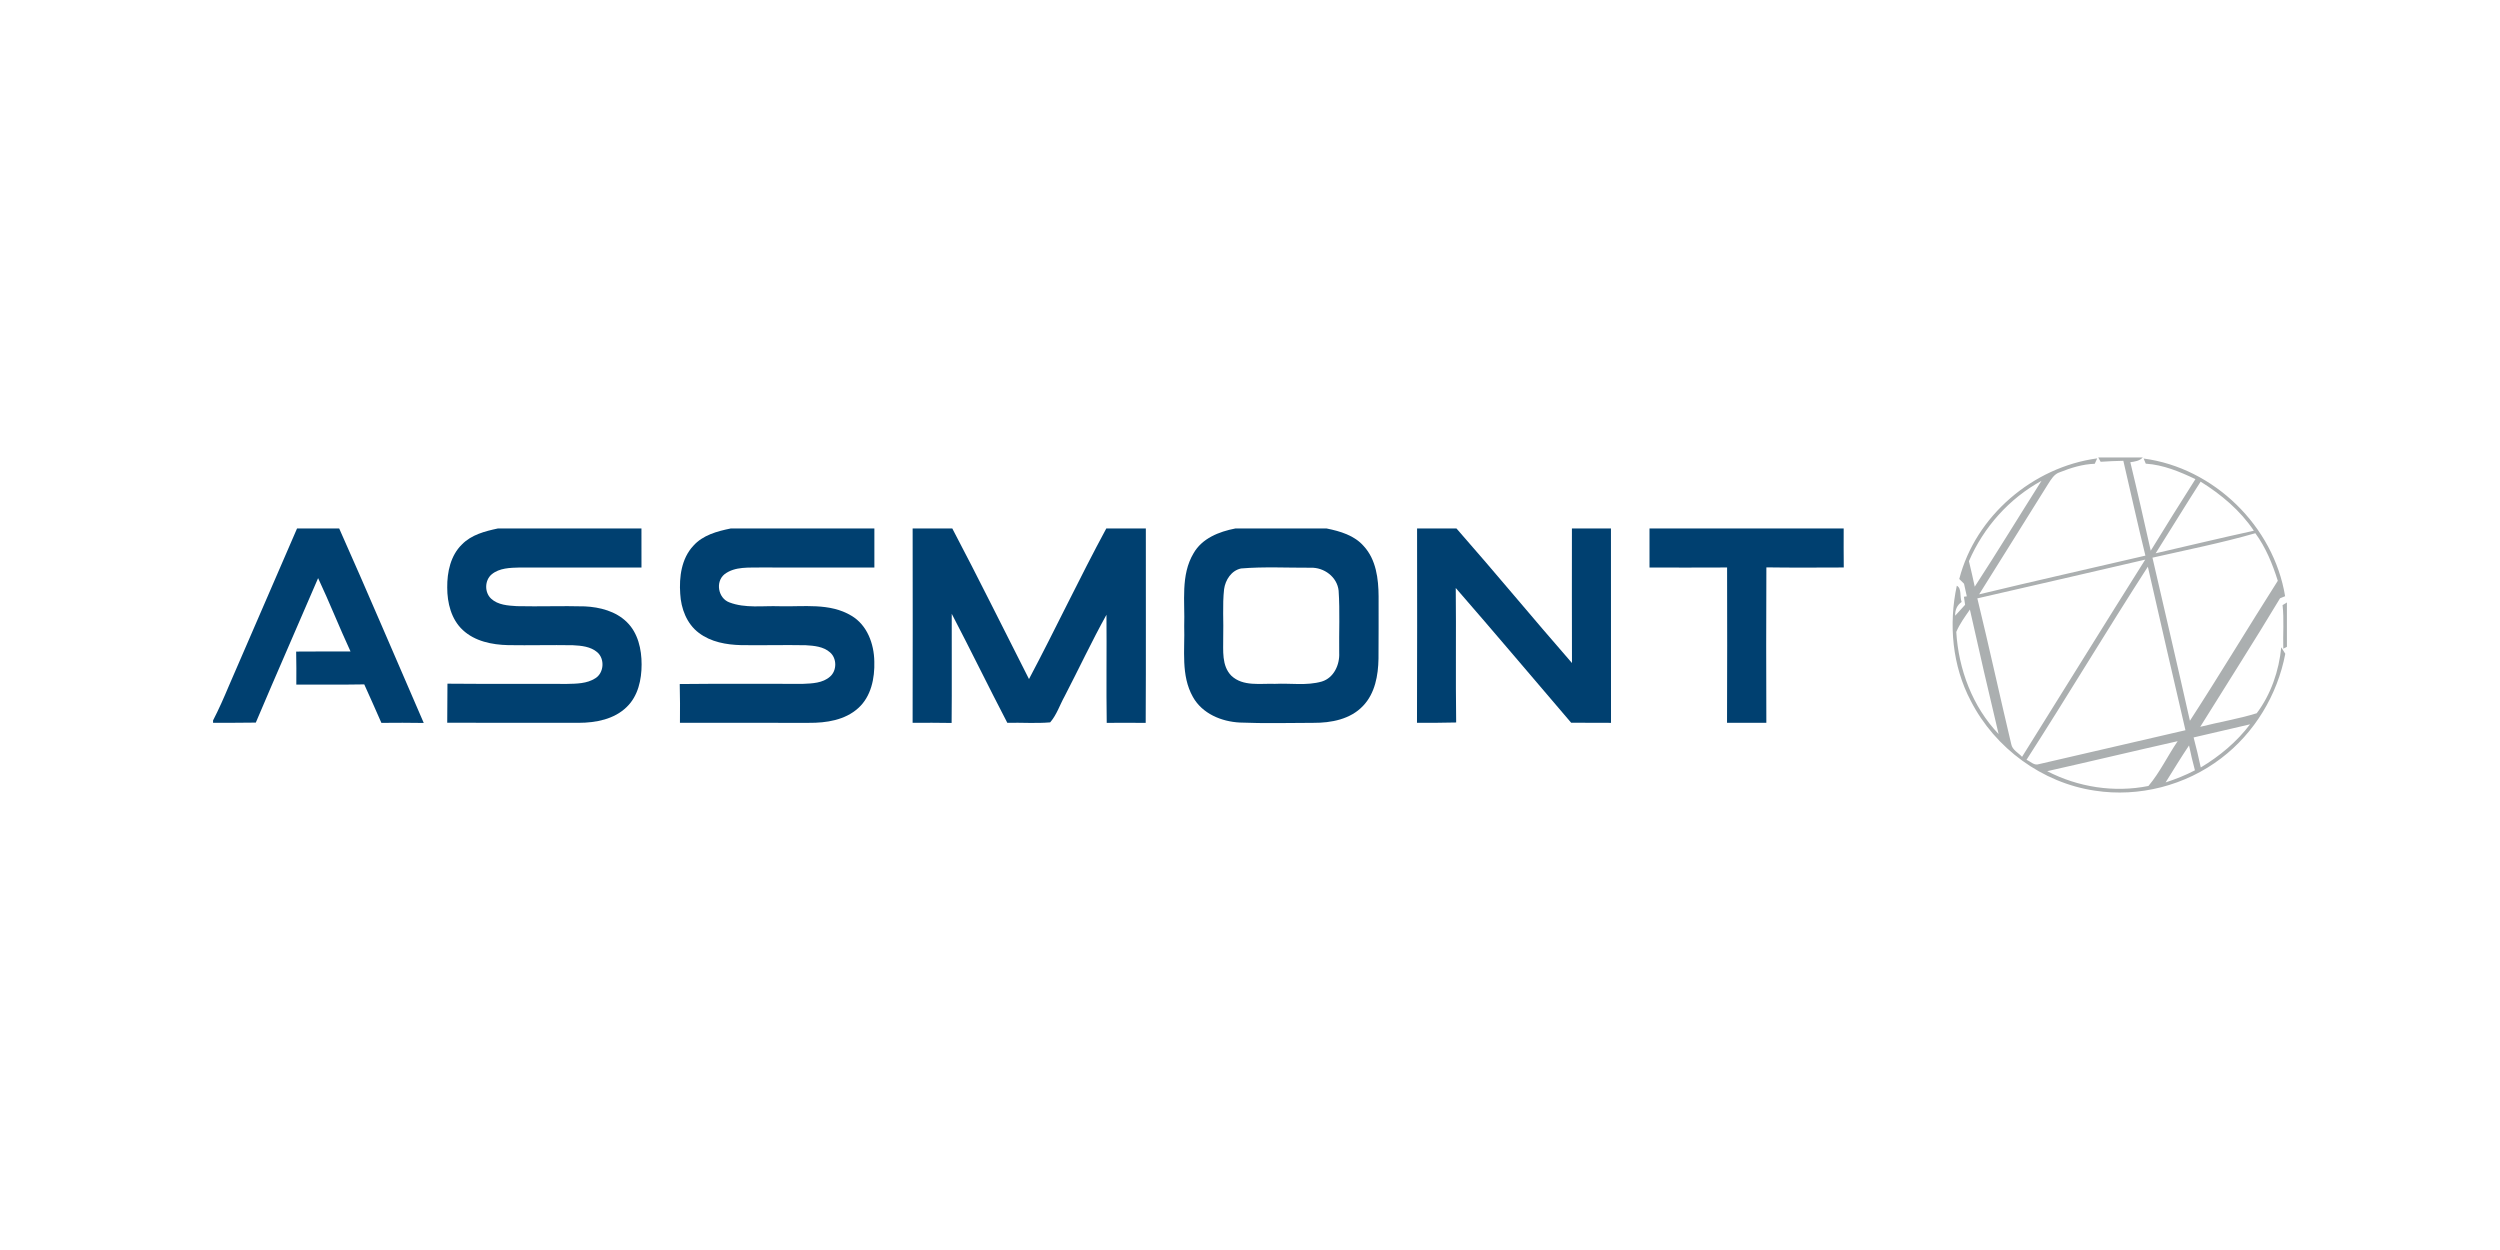 <svg width="176" height="88" viewBox="0 0 176 88" fill="none" xmlns="http://www.w3.org/2000/svg">
<path d="M20.911 37.206H23.88C25.905 41.75 27.849 46.333 29.832 50.896C28.838 50.879 27.845 50.879 26.85 50.89C26.445 49.988 26.061 49.078 25.644 48.181C24.049 48.21 22.454 48.191 20.861 48.195C20.867 47.42 20.867 46.646 20.85 45.871C22.125 45.859 23.401 45.865 24.678 45.865C23.887 44.157 23.195 42.404 22.395 40.7C20.94 44.093 19.448 47.47 18.009 50.871C17.006 50.888 16.003 50.883 15 50.883V50.717C15.405 49.934 15.76 49.126 16.101 48.314C17.702 44.611 19.309 40.909 20.911 37.206Z" fill="#004070"/>
<path d="M35.042 37.206H45.158C45.158 38.123 45.158 39.039 45.16 39.955C42.305 39.959 39.447 39.957 36.592 39.953C35.914 39.972 35.161 39.98 34.612 40.436C34.116 40.855 34.099 41.704 34.573 42.144C35.059 42.596 35.761 42.633 36.388 42.673C37.979 42.71 39.574 42.646 41.167 42.689C42.232 42.739 43.352 43.029 44.132 43.797C44.917 44.563 45.171 45.711 45.169 46.775C45.171 47.843 44.922 48.997 44.128 49.765C43.246 50.636 41.95 50.884 40.754 50.886C37.663 50.882 34.575 50.884 31.485 50.882C31.493 49.965 31.493 49.049 31.501 48.131C34.307 48.158 37.115 48.131 39.923 48.147C40.594 48.133 41.32 48.129 41.906 47.754C42.521 47.381 42.591 46.392 42.053 45.923C41.582 45.513 40.928 45.455 40.332 45.424C38.81 45.397 37.287 45.442 35.765 45.417C34.637 45.39 33.433 45.149 32.581 44.355C31.765 43.599 31.483 42.441 31.485 41.361C31.474 40.278 31.719 39.105 32.525 38.325C33.19 37.644 34.143 37.398 35.042 37.206Z" fill="#004070"/>
<path d="M51.438 37.206H61.556C61.556 38.123 61.556 39.039 61.556 39.955C58.913 39.955 56.267 39.961 53.621 39.951C52.744 39.974 51.748 39.859 51.006 40.426C50.346 40.959 50.557 42.117 51.347 42.408C52.468 42.837 53.7 42.637 54.873 42.679C56.564 42.727 58.41 42.425 59.936 43.345C61.052 43.999 61.533 45.328 61.552 46.569C61.587 47.741 61.328 49.037 60.42 49.851C59.486 50.698 58.167 50.898 56.952 50.888C53.924 50.882 50.896 50.88 47.868 50.886C47.876 49.976 47.878 49.066 47.853 48.156C50.749 48.122 53.644 48.152 56.539 48.143C57.187 48.116 57.918 48.091 58.431 47.637C58.925 47.217 58.927 46.35 58.435 45.928C57.972 45.515 57.315 45.459 56.724 45.424C55.21 45.394 53.696 45.44 52.179 45.417C51.139 45.392 50.049 45.201 49.199 44.555C48.346 43.918 47.941 42.837 47.887 41.798C47.806 40.621 47.974 39.32 48.809 38.425C49.478 37.671 50.489 37.4 51.438 37.206Z" fill="#004070"/>
<path d="M64.25 37.206H67.043C68.89 40.715 70.642 44.272 72.441 47.806C74.3 44.297 75.995 40.699 77.882 37.206H80.667C80.661 41.769 80.682 46.329 80.657 50.892C79.743 50.88 78.827 50.882 77.913 50.89C77.874 48.354 77.918 45.815 77.895 43.279C76.852 45.157 75.942 47.106 74.952 49.012C74.611 49.622 74.395 50.324 73.93 50.855C72.927 50.94 71.92 50.861 70.915 50.886C69.588 48.339 68.331 45.755 67.002 43.21C66.994 45.771 67.019 48.335 66.994 50.896C66.078 50.88 65.162 50.88 64.248 50.886C64.26 46.325 64.254 41.767 64.25 37.206Z" fill="#004070"/>
<path d="M86.963 37.206H93.4C94.347 37.398 95.35 37.689 96.01 38.45C96.882 39.399 97.046 40.751 97.053 41.988C97.048 43.449 97.063 44.911 97.046 46.373C97.026 47.546 96.803 48.81 95.964 49.688C95.075 50.64 93.709 50.896 92.461 50.888C90.735 50.892 89.007 50.94 87.283 50.867C85.994 50.803 84.637 50.242 83.983 49.068C83.121 47.55 83.422 45.742 83.368 44.078C83.429 42.369 83.103 40.499 84.023 38.956C84.625 37.894 85.827 37.427 86.963 37.206ZM87.371 40.02C86.691 40.163 86.266 40.824 86.176 41.477C86.05 42.614 86.149 43.76 86.114 44.901C86.124 45.8 85.994 46.865 86.685 47.569C87.508 48.349 88.731 48.104 89.759 48.143C90.858 48.087 91.989 48.287 93.059 47.979C93.906 47.718 94.322 46.796 94.28 45.959C94.259 44.501 94.336 43.039 94.239 41.584C94.139 40.615 93.21 39.934 92.27 39.968C90.637 39.976 88.995 39.884 87.371 40.02Z" fill="#004070"/>
<path d="M99.762 37.206H102.537C105.282 40.33 107.93 43.543 110.667 46.677C110.657 43.52 110.661 40.363 110.663 37.206H113.411C113.415 41.767 113.407 46.327 113.415 50.888C112.478 50.884 111.544 50.884 110.609 50.88C107.901 47.716 105.218 44.534 102.485 41.394C102.52 44.549 102.47 47.706 102.514 50.863C101.594 50.888 100.676 50.888 99.756 50.884C99.775 46.325 99.764 41.765 99.762 37.206Z" fill="#004070"/>
<path d="M116.125 37.206H129.795C129.792 38.12 129.79 39.037 129.801 39.951C127.986 39.957 126.168 39.97 124.353 39.943C124.335 43.589 124.339 47.237 124.351 50.884C123.429 50.884 122.505 50.884 121.583 50.884C121.599 47.239 121.593 43.595 121.587 39.951C119.766 39.963 117.946 39.955 116.125 39.955C116.125 39.039 116.125 38.123 116.125 37.206Z" fill="#004070"/>
<path d="M147.717 32.206H150.851C150.619 32.454 150.289 32.496 149.975 32.539C150.477 34.611 150.943 36.692 151.412 38.77C152.448 37.083 153.493 35.401 154.558 33.731C153.454 33.206 152.295 32.721 151.061 32.642C151.024 32.552 150.949 32.373 150.912 32.281C155.854 32.933 160.064 37.042 160.872 41.973C160.783 42.008 160.604 42.081 160.515 42.119C158.687 45.163 156.768 48.154 154.895 51.169C156.216 50.834 157.568 50.615 158.872 50.213C159.873 48.891 160.442 47.217 160.6 45.569C160.693 45.721 160.789 45.875 160.884 46.027C160.334 48.924 158.714 51.604 156.367 53.385C153.867 55.298 150.579 56.146 147.47 55.661C143.78 55.117 140.447 52.672 138.748 49.351C137.441 46.881 137.173 43.949 137.759 41.236C138.123 41.415 137.952 42.021 138.1 42.377C137.782 42.602 137.63 42.927 137.643 43.347C137.88 43.095 138.112 42.835 138.343 42.577C138.322 42.435 138.28 42.152 138.26 42.01L138.463 41.983C138.397 41.688 138.334 41.39 138.268 41.096C138.185 41.013 138.017 40.844 137.932 40.761C139.078 36.313 143.13 32.879 147.643 32.269C147.601 32.365 147.514 32.554 147.47 32.65C146.621 32.677 145.798 32.931 145.018 33.243C144.611 33.364 144.399 33.749 144.183 34.081C142.579 36.675 140.941 39.249 139.331 41.842C143.225 40.901 147.136 40.026 151.036 39.116C150.49 36.898 150.002 34.666 149.483 32.44C148.949 32.45 148.415 32.473 147.886 32.51C147.844 32.435 147.759 32.283 147.717 32.206ZM138.613 39.507C138.758 40.103 138.893 40.703 139.022 41.302C140.623 38.841 142.15 36.332 143.72 33.851C141.445 35.093 139.637 37.127 138.613 39.507ZM151.759 38.951C154.062 38.422 156.361 37.866 158.67 37.364C157.713 35.932 156.374 34.811 154.924 33.908C153.852 35.578 152.82 37.275 151.759 38.951ZM151.533 39.26C152.413 43.087 153.31 46.91 154.17 50.742C156.278 47.487 158.276 44.16 160.357 40.888C159.985 39.707 159.512 38.541 158.776 37.539C156.392 38.227 153.95 38.708 151.533 39.26ZM139.205 42.125C140.035 45.536 140.781 48.97 141.591 52.385C141.666 52.8 142.093 52.993 142.353 53.281C145.244 48.653 148.114 44.014 151.024 39.397C147.082 40.303 143.148 41.232 139.205 42.125ZM142.667 53.491C142.947 53.603 143.207 53.916 143.535 53.797C146.974 52.999 150.417 52.21 153.856 51.408C152.966 47.571 152.077 43.735 151.209 39.895C148.309 44.393 145.562 48.991 142.667 53.491ZM137.722 44.489C137.88 47.119 138.868 49.761 140.702 51.677C140.006 48.76 139.333 45.84 138.681 42.914C138.33 43.418 137.961 43.922 137.722 44.489ZM154.43 51.916C154.619 52.616 154.781 53.322 154.934 54.03C156.257 53.237 157.468 52.231 158.403 50.992C157.078 51.3 155.753 51.602 154.43 51.916ZM144.122 54.291C146.287 55.417 148.853 55.817 151.25 55.332C152.056 54.382 152.6 53.212 153.308 52.179C150.243 52.868 147.188 53.603 144.122 54.291ZM152.459 55.082C153.167 54.851 153.863 54.578 154.523 54.23C154.363 53.651 154.232 53.066 154.108 52.479C153.535 53.331 153.005 54.211 152.459 55.082Z" fill="#ABAFB0"/>
<path d="M160.693 42.596C160.77 42.552 160.922 42.46 160.999 42.414V45.536C160.934 45.569 160.808 45.634 160.743 45.665C160.712 44.642 160.806 43.616 160.693 42.596Z" fill="#ABAFB0"/>
</svg>
